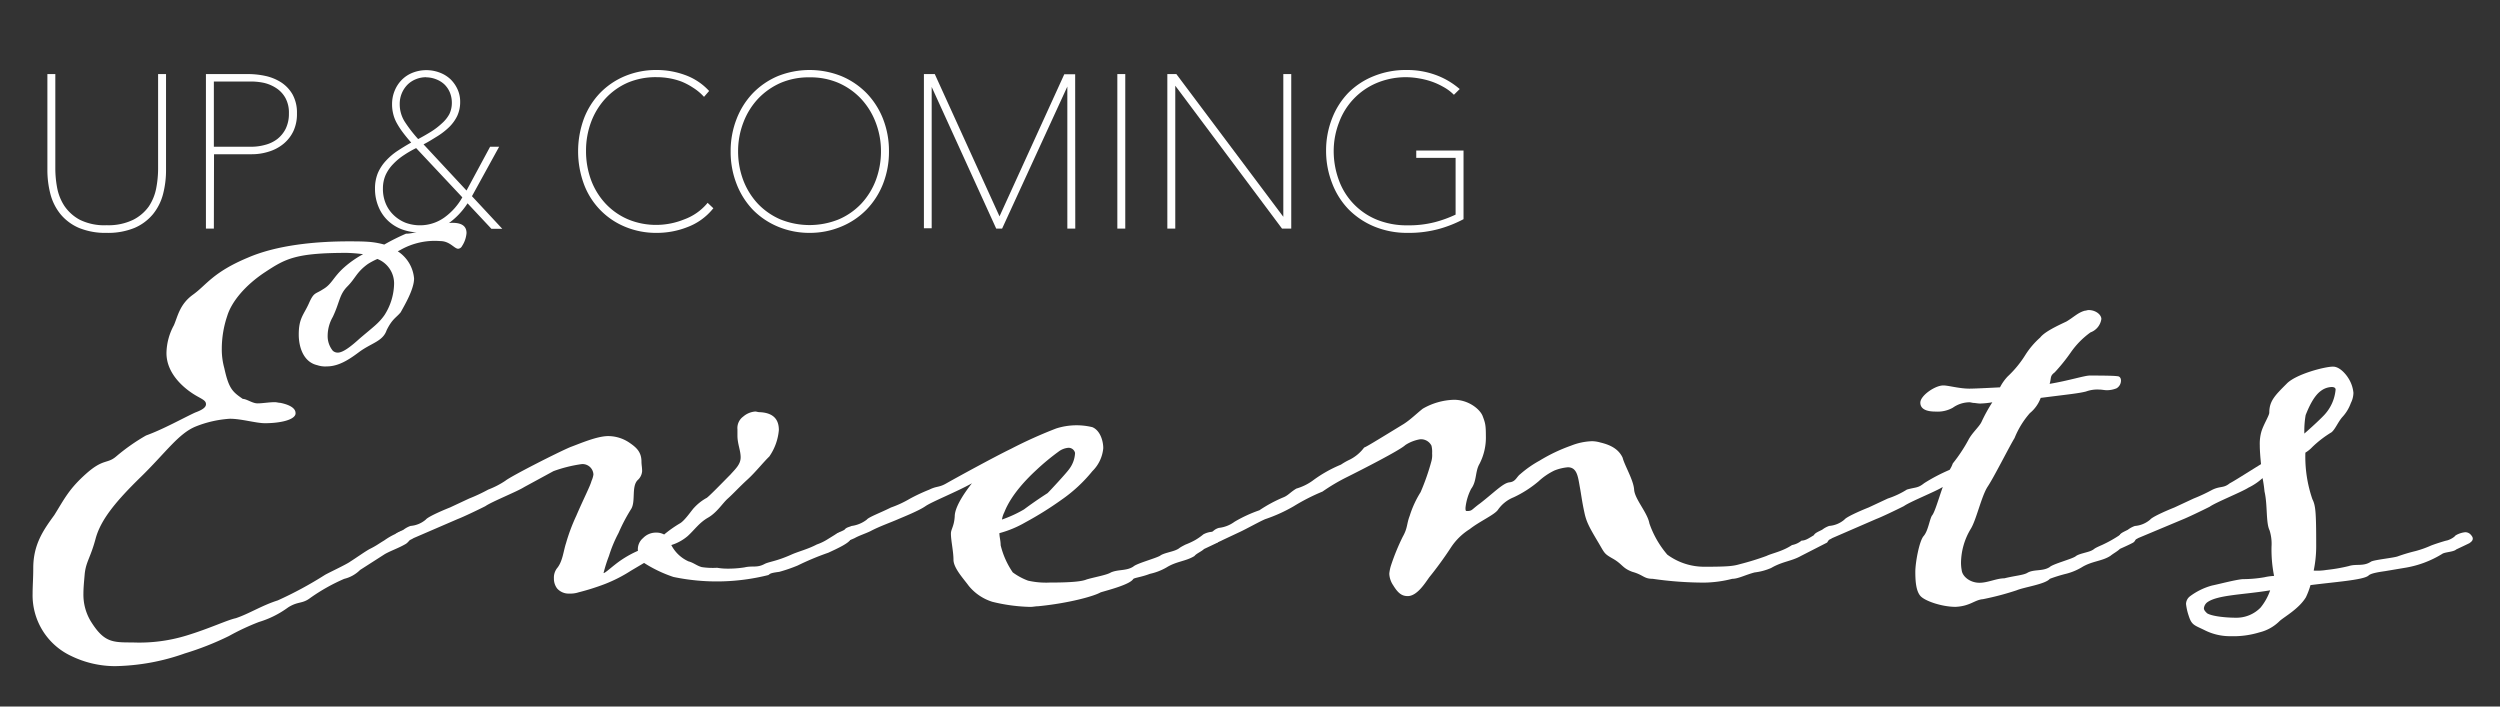 <svg id="Layer_1" data-name="Layer 1" xmlns="http://www.w3.org/2000/svg" viewBox="0 0 460 130"><rect x="0" y="0" width="460" height="130" fill="#333333" stroke="none"/><defs><style>.cls-1{fill:#fff;}</style></defs><path class="cls-1" d="M29.7,35.65a9.56,9.56,0,0,1-1.81,3.6,8.63,8.63,0,0,1-3.28,2.41,12.43,12.43,0,0,1-5,.89,12.41,12.41,0,0,1-5-.89,8.63,8.63,0,0,1-3.28-2.41,9.56,9.56,0,0,1-1.81-3.6A17,17,0,0,1,9,31.23V13.93h.87V31.07a20.33,20.33,0,0,0,.33,3.52,9.19,9.19,0,0,0,1.38,3.46,8.17,8.17,0,0,0,2.94,2.65,10.44,10.44,0,0,0,5.09,1.06,10.66,10.66,0,0,0,5-1,7.89,7.89,0,0,0,3-2.62A9.32,9.32,0,0,0,29,34.67a19.06,19.06,0,0,0,.35-3.6V13.93h.87v17.3A17,17,0,0,1,29.7,35.65Z"/><path class="cls-1" d="M19.63,42.85a12.83,12.83,0,0,1-5.09-.91,9,9,0,0,1-3.39-2.51,9.77,9.77,0,0,1-1.87-3.71,17.48,17.48,0,0,1-.56-4.49V13.63h1.46V31.07a19.59,19.59,0,0,0,.33,3.46,9.2,9.2,0,0,0,1.33,3.35,8,8,0,0,0,2.85,2.56,10.2,10.2,0,0,0,4.94,1,10.44,10.44,0,0,0,4.88-1A7.92,7.92,0,0,0,27.37,38a9.1,9.1,0,0,0,1.37-3.35,19.2,19.2,0,0,0,.35-3.54V13.63h1.46v17.6A17.48,17.48,0,0,1,30,35.72h0a9.77,9.77,0,0,1-1.87,3.71,9,9,0,0,1-3.39,2.51A12.85,12.85,0,0,1,19.63,42.85ZM9.32,14.23v17a16.81,16.81,0,0,0,.54,4.34,9.12,9.12,0,0,0,1.75,3.49,8.35,8.35,0,0,0,3.17,2.33,12.2,12.2,0,0,0,4.85.86,12.22,12.22,0,0,0,4.86-.86,8.42,8.42,0,0,0,3.17-2.33,9.12,9.12,0,0,0,1.75-3.49A16.81,16.81,0,0,0,30,31.23v-17h-.27V31.07a19.53,19.53,0,0,1-.36,3.65,9.54,9.54,0,0,1-1.46,3.57A8.3,8.3,0,0,1,24.79,41a11,11,0,0,1-5.16,1.06A10.78,10.78,0,0,1,14.4,41a8.43,8.43,0,0,1-3.05-2.75,9.46,9.46,0,0,1-1.42-3.57,20,20,0,0,1-.34-3.57V14.23Z"/><path class="cls-1" d="M54.35,20.85A7.16,7.16,0,0,1,53.7,24,6.57,6.57,0,0,1,52,26.23a7.7,7.7,0,0,1-2.58,1.38,10.29,10.29,0,0,1-3.12.47h-7.2V41.76h-.86V13.93h7.55a14.32,14.32,0,0,1,3,.33,8.77,8.77,0,0,1,2.78,1.12,6.35,6.35,0,0,1,2,2.13A6.53,6.53,0,0,1,54.35,20.85Zm-.87,0a5.88,5.88,0,0,0-.67-3A5.35,5.35,0,0,0,51.08,16a7.27,7.27,0,0,0-2.38-1,11.08,11.08,0,0,0-2.61-.31h-7V27.33h7.24A9.62,9.62,0,0,0,48.88,27a6.71,6.71,0,0,0,2.32-1.14,5.87,5.87,0,0,0,1.65-2A6.51,6.51,0,0,0,53.48,20.85Z"/><path class="cls-1" d="M39.35,42.06H37.89V13.63h7.85a15,15,0,0,1,3.09.34,8.83,8.83,0,0,1,2.86,1.16,6.51,6.51,0,0,1,2.13,2.23,6.88,6.88,0,0,1,.82,3.49A7.46,7.46,0,0,1,54,24.1a6.82,6.82,0,0,1-1.83,2.36,7.84,7.84,0,0,1-2.68,1.43,10.31,10.31,0,0,1-3.21.49h-6.9Zm-.86-.6h.27V27.78h7.49a10.05,10.05,0,0,0,3-.45A7.57,7.57,0,0,0,51.76,26a6.18,6.18,0,0,0,1.67-2.16,6.88,6.88,0,0,0,.62-3,6.17,6.17,0,0,0-.75-3.19,5.94,5.94,0,0,0-1.92-2,8.57,8.57,0,0,0-2.68-1.08,14.41,14.41,0,0,0-3-.32H38.49Zm7.8-13.83H38.76V14.38h7.33a11.75,11.75,0,0,1,2.68.32,7.88,7.88,0,0,1,2.48,1.06,5.92,5.92,0,0,1,1.82,2,6.23,6.23,0,0,1,.71,3.1,6.78,6.78,0,0,1-.66,3.1,6.3,6.3,0,0,1-1.74,2.13A7.11,7.11,0,0,1,49,27.27,10.27,10.27,0,0,1,46.29,27.63ZM39.35,27h6.94a9.44,9.44,0,0,0,2.51-.35A6.23,6.23,0,0,0,51,25.6a5.62,5.62,0,0,0,1.57-1.92,6.29,6.29,0,0,0,.59-2.83,5.61,5.61,0,0,0-.63-2.8,5.13,5.13,0,0,0-1.63-1.79,7.06,7.06,0,0,0-2.28-1A11.25,11.25,0,0,0,46.09,15H39.35Z"/><path class="cls-1" d="M90.59,41.76,86,36.89a13.48,13.48,0,0,1-4,4.16,9.23,9.23,0,0,1-8,.89,7.35,7.35,0,0,1-2.5-1.54A7.26,7.26,0,0,1,69.89,38a8.37,8.37,0,0,1-.61-3.25,7.11,7.11,0,0,1,.5-2.73,7.43,7.43,0,0,1,1.39-2.2A10.87,10.87,0,0,1,73.33,28c.84-.55,1.76-1.1,2.75-1.65-.7-.78-1.29-1.49-1.76-2.12a11.81,11.81,0,0,1-1.14-1.77,6.29,6.29,0,0,1-.61-1.61,7.22,7.22,0,0,1-.18-1.61,6.21,6.21,0,0,1,.47-2.44,6,6,0,0,1,1.28-1.89,5.78,5.78,0,0,1,1.92-1.22,6.88,6.88,0,0,1,2.42-.43,6.31,6.31,0,0,1,2.3.43,5.75,5.75,0,0,1,1.85,1.18,5.68,5.68,0,0,1,1.22,1.75,5.2,5.2,0,0,1,.45,2.14,5.78,5.78,0,0,1-.51,2.5,7,7,0,0,1-1.44,2,12.74,12.74,0,0,1-2.2,1.69c-.85.52-1.77,1.06-2.77,1.61l8.45,9.08,4.52-8.33h1L86.46,36.1l5.27,5.66Zm-14-14.86a21.64,21.64,0,0,0-2.45,1.4A12,12,0,0,0,72.11,30a7.4,7.4,0,0,0-1.43,2.12,6.31,6.31,0,0,0-.53,2.59,7.13,7.13,0,0,0,.57,2.91,6.49,6.49,0,0,0,1.55,2.2,7,7,0,0,0,2.28,1.4,8,8,0,0,0,7.41-1,11.91,11.91,0,0,0,3.48-4Zm6.81-8a5.13,5.13,0,0,0-.4-2A4.49,4.49,0,0,0,82,15.29a4.78,4.78,0,0,0-1.61-1,5.56,5.56,0,0,0-1.95-.35,5.2,5.2,0,0,0-2,.39,4.94,4.94,0,0,0-1.63,1.08,5.13,5.13,0,0,0-1.1,1.65,5.26,5.26,0,0,0-.42,2.11,6.23,6.23,0,0,0,1,3.42A25.82,25.82,0,0,0,76.87,26c.94-.5,1.82-1,2.61-1.5a13.1,13.1,0,0,0,2.09-1.57,6.15,6.15,0,0,0,1.37-1.81A4.89,4.89,0,0,0,83.44,18.88Z"/><path class="cls-1" d="M77.15,42.77A9.25,9.25,0,0,1,74,42.22a7.67,7.67,0,0,1-2.6-1.6,7.37,7.37,0,0,1-1.74-2.54A8.49,8.49,0,0,1,69,34.72a7.49,7.49,0,0,1,.51-2.84A7.92,7.92,0,0,1,71,29.59a11.47,11.47,0,0,1,2.22-1.88c.75-.49,1.57-1,2.44-1.48-.6-.67-1.11-1.3-1.53-1.86a14.34,14.34,0,0,1-1.17-1.81,6.73,6.73,0,0,1-.63-1.69,7.13,7.13,0,0,1-.19-1.67,6.46,6.46,0,0,1,.5-2.56,6.13,6.13,0,0,1,1.34-2,5.81,5.81,0,0,1,2-1.28,6.92,6.92,0,0,1,4.93,0,5.92,5.92,0,0,1,2,1.24,6.14,6.14,0,0,1,1.28,1.84,5.43,5.43,0,0,1,.48,2.26,6.09,6.09,0,0,1-.54,2.63,7.38,7.38,0,0,1-1.5,2.07,12.83,12.83,0,0,1-2.25,1.73c-.75.46-1.58,1-2.45,1.43l7.91,8.5L90.18,27h1.66l-5,9.1,5.58,6h-2l-4.39-4.69a13.51,13.51,0,0,1-3.85,3.93A9.24,9.24,0,0,1,77.15,42.77Zm1.33-29.25a6.49,6.49,0,0,0-2.31.41,5.12,5.12,0,0,0-1.82,1.16,5.41,5.41,0,0,0-1.22,1.79,6,6,0,0,0-.44,2.32,6.61,6.61,0,0,0,.17,1.54,6,6,0,0,0,.58,1.54A13,13,0,0,0,74.55,24c.47.62,1.06,1.33,1.76,2.1l.25.28-.33.18c-1,.55-1.91,1.1-2.73,1.64A10.62,10.62,0,0,0,71.39,30a7.18,7.18,0,0,0-1.34,2.11,7,7,0,0,0-.47,2.62,7.91,7.91,0,0,0,.59,3.13,6.77,6.77,0,0,0,1.6,2.34,7,7,0,0,0,2.39,1.47,9,9,0,0,0,7.74-.86,13.35,13.35,0,0,0,3.88-4.07L86,36.4l4.73,5.06h.33l-5-5.32,4.73-8.59h-.3L85.9,36.09l-9-9.66.34-.18c1-.55,1.92-1.09,2.76-1.61A12.05,12.05,0,0,0,82.15,23a6.56,6.56,0,0,0,1.37-1.9A5.48,5.48,0,0,0,84,18.72a4.94,4.94,0,0,0-.42-2,5.53,5.53,0,0,0-1.16-1.65,5.26,5.26,0,0,0-1.75-1.12A5.92,5.92,0,0,0,78.48,13.52ZM77.34,42a8.06,8.06,0,0,1-2.89-.51,7.24,7.24,0,0,1-2.38-1.46,6.7,6.7,0,0,1-1.62-2.3,7.35,7.35,0,0,1-.6-3A6.54,6.54,0,0,1,70.41,32,7.68,7.68,0,0,1,71.9,29.8,12.5,12.5,0,0,1,74,28.05a22.33,22.33,0,0,1,2.49-1.42l.2-.09,9.11,9.67-.11.19a12.08,12.08,0,0,1-3.57,4.07A8.08,8.08,0,0,1,77.34,42Zm-.77-14.75a18.72,18.72,0,0,0-2.23,1.28,11.32,11.32,0,0,0-2,1.66,7.2,7.2,0,0,0-1.38,2,6.09,6.09,0,0,0-.5,2.47A6.91,6.91,0,0,0,71,37.51a6.28,6.28,0,0,0,1.48,2.11A6.77,6.77,0,0,0,74.66,41a7.72,7.72,0,0,0,7.13-1,11.52,11.52,0,0,0,3.28-3.69Zm.23-.9-.15-.17A27.49,27.49,0,0,1,74,22.74a6.71,6.71,0,0,1-1-3.58,5.56,5.56,0,0,1,.43-2.22,5.48,5.48,0,0,1,1.17-1.75,5.22,5.22,0,0,1,1.72-1.14A5.8,5.8,0,0,1,80.46,14a5.31,5.31,0,0,1,1.71,1.07,5.08,5.08,0,0,1,1.15,1.67,5.55,5.55,0,0,1,.41,2.14,5.27,5.27,0,0,1-.52,2.38,6.74,6.74,0,0,1-1.44,1.89,14.28,14.28,0,0,1-2.13,1.61c-.8.5-1.69,1-2.63,1.5Zm1.6-12.14a4.83,4.83,0,0,0-1.89.37,4.59,4.59,0,0,0-1.53,1,5,5,0,0,0-1.43,3.55,6,6,0,0,0,.92,3.26,25.34,25.34,0,0,0,2.47,3.2c.85-.45,1.65-.91,2.39-1.37a13,13,0,0,0,2-1.54A6.24,6.24,0,0,0,82.68,21a4.75,4.75,0,0,0,.46-2.11A5,5,0,0,0,82.77,17a4.53,4.53,0,0,0-1-1.47,4.63,4.63,0,0,0-1.52-.94A5.09,5.09,0,0,0,78.4,14.23Z"/><path class="cls-1" d="M126.34,41.51a15.14,15.14,0,0,1-5.48,1,14.61,14.61,0,0,1-5.74-1.1,13.36,13.36,0,0,1-7.41-7.71,16.19,16.19,0,0,1-1-5.9,16.18,16.18,0,0,1,1-5.89,13.31,13.31,0,0,1,7.43-7.71,14.65,14.65,0,0,1,5.72-1.1,14.8,14.8,0,0,1,5,.89,10.73,10.73,0,0,1,4.19,2.69l-.55.63a9.45,9.45,0,0,0-1.87-1.51,12.17,12.17,0,0,0-2.2-1.09,13.5,13.5,0,0,0-2.34-.62,13,13,0,0,0-2.28-.2A13.42,13.42,0,0,0,115.41,15a12.52,12.52,0,0,0-4.2,3,13.37,13.37,0,0,0-2.71,4.42,15,15,0,0,0-1,5.44,15.49,15.49,0,0,0,1,5.45,13,13,0,0,0,2.69,4.42,12.52,12.52,0,0,0,4.2,3,13.52,13.52,0,0,0,5.49,1.08,13.81,13.81,0,0,0,5.13-1,10.12,10.12,0,0,0,4.18-3l.63.59A10.73,10.73,0,0,1,126.34,41.51Z"/><path class="cls-1" d="M120.86,42.85A14.86,14.86,0,0,1,115,41.72a13.59,13.59,0,0,1-7.57-7.87,17.54,17.54,0,0,1,0-12,14,14,0,0,1,3-4.76A13.75,13.75,0,0,1,115,14a14.9,14.9,0,0,1,5.84-1.12,15.13,15.13,0,0,1,5.15.9,11.1,11.1,0,0,1,4.3,2.76l.19.2-.94,1.08-.23-.24a9.57,9.57,0,0,0-1.81-1.46A11.93,11.93,0,0,0,125.37,15a12.62,12.62,0,0,0-2.28-.61,13.43,13.43,0,0,0-2.23-.19,13.2,13.2,0,0,0-5.33,1,12.31,12.31,0,0,0-4.1,2.9,13.17,13.17,0,0,0-2.66,4.33,15,15,0,0,0-.94,5.33,15.38,15.38,0,0,0,.92,5.35,13,13,0,0,0,2.64,4.32,12.31,12.31,0,0,0,4.1,2.9,13.3,13.3,0,0,0,5.37,1.05,13.67,13.67,0,0,0,5-1A10,10,0,0,0,130,37.56l.2-.24,1.06,1-.18.21a11,11,0,0,1-4.58,3.25h0A15.33,15.33,0,0,1,120.86,42.85Zm0-29.41a14.31,14.31,0,0,0-5.61,1.08A13,13,0,0,0,108,22.05a16.09,16.09,0,0,0-1,5.79,16,16,0,0,0,1,5.79,13,13,0,0,0,7.25,7.54,14.19,14.19,0,0,0,5.62,1.08,14.79,14.79,0,0,0,5.37-1,10.47,10.47,0,0,0,4.16-2.87l-.19-.18A10.7,10.7,0,0,1,126.1,41a14.4,14.4,0,0,1-5.24,1A13.77,13.77,0,0,1,115.25,41a12.82,12.82,0,0,1-4.3-3,13.49,13.49,0,0,1-2.75-4.52,15.79,15.79,0,0,1-1-5.55,15.44,15.44,0,0,1,1-5.55A13.75,13.75,0,0,1,111,17.78a12.72,12.72,0,0,1,4.3-3,13.65,13.65,0,0,1,5.57-1.11,14.67,14.67,0,0,1,2.33.2,13.05,13.05,0,0,1,2.39.65,12.43,12.43,0,0,1,2.26,1.1,10.42,10.42,0,0,1,1.69,1.33l.16-.18a10.58,10.58,0,0,0-3.88-2.42A14.5,14.5,0,0,0,120.86,13.44Z"/><path class="cls-1" d="M163.28,27.84a15.75,15.75,0,0,1-1.09,5.92,13.54,13.54,0,0,1-7.52,7.69,15.32,15.32,0,0,1-11.4,0,13.65,13.65,0,0,1-4.54-3.05,13.83,13.83,0,0,1-3-4.64,15.75,15.75,0,0,1-1.08-5.92,15.73,15.73,0,0,1,1.08-5.91,13.83,13.83,0,0,1,3-4.64,13.66,13.66,0,0,1,4.52-3,15.42,15.42,0,0,1,11.44,0,13.59,13.59,0,0,1,7.5,7.69A15.74,15.74,0,0,1,163.28,27.84Zm-.87,0a15.05,15.05,0,0,0-1-5.44A13.51,13.51,0,0,0,158.66,18a13,13,0,0,0-4.27-3,14.17,14.17,0,0,0-10.85,0,12.86,12.86,0,0,0-4.26,3,13.37,13.37,0,0,0-2.78,4.42,15.69,15.69,0,0,0,0,10.89,13.25,13.25,0,0,0,2.73,4.42,12.68,12.68,0,0,0,4.24,3,14.57,14.57,0,0,0,11,0,12.58,12.58,0,0,0,4.24-3,13.44,13.44,0,0,0,2.74-4.42A15.27,15.27,0,0,0,162.41,27.84Z"/><path class="cls-1" d="M149,42.85a15,15,0,0,1-5.82-1.13,14,14,0,0,1-4.64-3.11,14.31,14.31,0,0,1-3-4.74,16.13,16.13,0,0,1-1.1-6,16.12,16.12,0,0,1,1.1-6,14.31,14.31,0,0,1,3-4.74A14,14,0,0,1,143.13,14a15.76,15.76,0,0,1,11.67,0,14.09,14.09,0,0,1,4.62,3.11,14.31,14.31,0,0,1,3.05,4.74,16.12,16.12,0,0,1,1.1,6,16.13,16.13,0,0,1-1.1,6,14.31,14.31,0,0,1-3.05,4.74,13.92,13.92,0,0,1-4.64,3.11A14.93,14.93,0,0,1,149,42.85Zm0-29.41a14.31,14.31,0,0,0-5.61,1.08,13.41,13.41,0,0,0-4.42,3A13.82,13.82,0,0,0,136,22a15.55,15.55,0,0,0-1.06,5.8A15.56,15.56,0,0,0,136,33.65a13.82,13.82,0,0,0,2.93,4.54,13.4,13.4,0,0,0,4.44,3,15,15,0,0,0,11.17,0,13.3,13.3,0,0,0,4.44-3,13.82,13.82,0,0,0,2.93-4.54A15.56,15.56,0,0,0,163,27.84a15.59,15.59,0,0,0-1.06-5.8A13.82,13.82,0,0,0,159,17.5a13.31,13.31,0,0,0-4.42-3A14.26,14.26,0,0,0,149,13.44Zm0,28.62A13.9,13.9,0,0,1,143.34,41a13,13,0,0,1-4.34-3,13.79,13.79,0,0,1-2.79-4.52,15.45,15.45,0,0,1-1-5.56,15.24,15.24,0,0,1,1-5.55,13.68,13.68,0,0,1,2.83-4.52,13.19,13.19,0,0,1,4.36-3,14.41,14.41,0,0,1,11.09,0,13.19,13.19,0,0,1,4.36,3,13.87,13.87,0,0,1,2.84,4.52,15.44,15.44,0,0,1,1,5.55,15.67,15.67,0,0,1-1,5.56,13.77,13.77,0,0,1-2.8,4.52,13,13,0,0,1-4.34,3A13.85,13.85,0,0,1,149,42.06Zm0-27.83a13.21,13.21,0,0,0-5.31,1,12.85,12.85,0,0,0-4.17,2.9,13.23,13.23,0,0,0-2.71,4.33,14.66,14.66,0,0,0-1,5.33,15.06,15.06,0,0,0,.94,5.34,13.3,13.3,0,0,0,2.67,4.33,12.62,12.62,0,0,0,4.15,2.9,14.33,14.33,0,0,0,10.77,0,12.52,12.52,0,0,0,4.15-2.9,13.19,13.19,0,0,0,2.67-4.33,15.1,15.1,0,0,0,.94-5.34,14.66,14.66,0,0,0-1-5.33,13.23,13.23,0,0,0-2.71-4.33,12.7,12.7,0,0,0-4.17-2.9A13.16,13.16,0,0,0,149,14.23Z"/><path class="cls-1" d="M196.69,41.76V14.91h-.16l-12.3,26.85h-.71L171.25,14.91h-.11V41.76h-.87V13.93h1.53L183.91,40.5,196,13.93h1.53V41.76Z"/><path class="cls-1" d="M197.85,42.06h-1.46V15.93l-12,26.13h-1.09l-.08-.18L171.43,16v26H170V13.63h2l.08.18,11.83,26,11.92-26.15h2Zm-.86-.6h.27V14.23h-1l-12.3,27-12.3-27h-1V41.46h.27V14.61h.61l.08.18,12.18,26.67H184l12.3-26.85H197Z"/><path class="cls-1" d="M205.89,41.76V13.93h.86V41.76Z"/><path class="cls-1" d="M207.05,42.06h-1.46V13.63h1.46Zm-.87-.6h.27V14.23h-.27Z"/><path class="cls-1" d="M236,41.76,216.07,15H216V41.76h-.86V13.93h1.21l20,26.69h.12V13.93h.87V41.76Z"/><path class="cls-1" d="M237.59,42.06h-1.7L216.25,15.77V42.06h-1.46V13.63h1.66l19.68,26.26V13.63h1.46Zm-1.4-.6H237V14.23h-.27V40.92h-.57l-20-26.69h-.77V41.46h.27V14.73h.57Z"/><path class="cls-1" d="M264.81,41.8a20.52,20.52,0,0,1-5.83.75,15.43,15.43,0,0,1-6-1.14,13.68,13.68,0,0,1-7.62-7.81,16.1,16.1,0,0,1-1-5.83,15.91,15.91,0,0,1,1.06-5.84,13.78,13.78,0,0,1,3-4.64,13.62,13.62,0,0,1,4.58-3,15.42,15.42,0,0,1,5.9-1.1A15,15,0,0,1,264,14a13.8,13.8,0,0,1,4.16,2.36l-.62.63a8.92,8.92,0,0,0-1.83-1.32A14.77,14.77,0,0,0,253.18,15a12.77,12.77,0,0,0-4.31,3,13.15,13.15,0,0,0-2.75,4.4,15,15,0,0,0-1,5.39,15.48,15.48,0,0,0,.94,5.42,13.11,13.11,0,0,0,2.73,4.46,12.82,12.82,0,0,0,4.37,3,14.75,14.75,0,0,0,5.83,1.1,19.7,19.7,0,0,0,5-.59,22.38,22.38,0,0,0,4-1.49V28.75h-7.23V28H269V40.15A21.78,21.78,0,0,1,264.81,41.8Z"/><path class="cls-1" d="M259,42.85a15.81,15.81,0,0,1-6.14-1.17,14.34,14.34,0,0,1-4.75-3.19,14.12,14.12,0,0,1-3-4.78A16.28,16.28,0,0,1,244,27.77a16.1,16.1,0,0,1,1.09-5.95,14.11,14.11,0,0,1,3-4.74A13.79,13.79,0,0,1,252.79,14a15.61,15.61,0,0,1,6-1.12,15.25,15.25,0,0,1,5.29.88,14.06,14.06,0,0,1,4.25,2.41l.26.21-1.07,1.06-.21-.2a8.42,8.42,0,0,0-1.77-1.27A13,13,0,0,0,263.4,15a14.43,14.43,0,0,0-2.33-.58,13.87,13.87,0,0,0-7.78.86,12.55,12.55,0,0,0-6.89,7.21,14.6,14.6,0,0,0-1,5.28,15.46,15.46,0,0,0,.93,5.32,12.42,12.42,0,0,0,6.93,7.3A14.58,14.58,0,0,0,259,41.46a19.14,19.14,0,0,0,5-.58,22.15,22.15,0,0,0,3.83-1.39V29.05h-7.24V27.7h8.7V40.33l-.16.08a22.39,22.39,0,0,1-4.23,1.68h0A21.09,21.09,0,0,1,259,42.85Zm-.18-29.41A15.08,15.08,0,0,0,253,14.52a13.37,13.37,0,0,0-4.48,3,13.59,13.59,0,0,0-2.9,4.54,15.56,15.56,0,0,0-1,5.73,15.8,15.8,0,0,0,1,5.73,13.33,13.33,0,0,0,7.46,7.63A15.22,15.22,0,0,0,259,42.25a20.29,20.29,0,0,0,5.74-.74h0a21,21,0,0,0,4-1.54V28.3h-7.5v.15h7.23V39.86l-.16.08a22.88,22.88,0,0,1-4.11,1.52,19.75,19.75,0,0,1-5.11.6,15,15,0,0,1-5.95-1.13,13,13,0,0,1-4.46-3.07,13.35,13.35,0,0,1-2.8-4.57,15.86,15.86,0,0,1-1-5.52,15.42,15.42,0,0,1,1-5.5,13.61,13.61,0,0,1,2.82-4.5,13.05,13.05,0,0,1,4.4-3,14.38,14.38,0,0,1,8.11-.91,15.56,15.56,0,0,1,2.42.6,14.2,14.2,0,0,1,2.25,1,9.79,9.79,0,0,1,1.68,1.16l.19-.19a14.12,14.12,0,0,0-3.82-2.1A14.85,14.85,0,0,0,258.8,13.44Z"/><path class="cls-1" d="M57.12,110c-1.52,1.17-2.22.58-4.1,1.76a17.74,17.74,0,0,1-5.39,2.69,43.83,43.83,0,0,0-5.51,2.58A53.56,53.56,0,0,1,34,120.23a40.13,40.13,0,0,1-12.9,2.34,18.53,18.53,0,0,1-8-1.87A12.33,12.33,0,0,1,6,109.21c0-1.41.12-2.82.12-4.69,0-4.34,1.87-7,3.87-9.74,1.87-3,2.69-4.8,5.86-7.62S19.72,85.4,21.36,84a36.51,36.51,0,0,1,5.51-3.87C30,79,33.56,77,35.9,75.91c1.29-.47,2-.94,2-1.53s-.46-.82-1.52-1.41c-2.34-1.29-5.75-4.1-5.75-8A11,11,0,0,1,32,59.84c.71-1.64,1.06-3.87,3.52-5.63s3.63-4.1,10.08-6.8c5.4-2.34,12.55-3,18.53-3,1.41,0,2.81,0,4.1.12a15,15,0,0,1,2.47.47,39.54,39.54,0,0,1,4-2c2.47,0,5.63-2,8.56-2,2.11,0,2.58.94,2.58,1.88A5.1,5.1,0,0,1,85,45.3a.85.85,0,0,1-.7.47c-.7,0-1.53-1.41-3.28-1.41A12.75,12.75,0,0,0,73.66,46l-.47.24a6.63,6.63,0,0,1,3,5c0,2-1.76,4.93-2.46,6.22-.82,1-1.53,1.17-2.58,3.28-.71,2.11-2.82,2.34-5.16,4.1-1.88,1.41-3.75,2.58-5.87,2.58a4.6,4.6,0,0,1-1.75-.23c-2.58-.59-3.4-3.4-3.4-5.63,0-3.05.93-3.63,1.87-5.75s1.17-1.64,2.58-2.58c1.64-.93,1.88-2.22,3.87-4a18.45,18.45,0,0,1,3.52-2.46,28.3,28.3,0,0,0-3-.24c-9.38,0-11.26,1.06-15,3.52s-6.22,5.51-7,8.09a18.92,18.92,0,0,0-1,6,12.93,12.93,0,0,0,.47,3.63c.82,3.76,1.52,4.34,3.4,5.63.7,0,1.76.82,2.7.82S49.5,74,50.56,74c.35,0,.7.12,1,.12,1.76.35,2.82,1,2.82,1.87a.7.7,0,0,1-.12.47c-.59.94-3.05,1.41-5.51,1.41-1.64,0-4.34-.82-6.45-.82A20.34,20.34,0,0,0,36,78.48c-3.17,1.3-5.51,4.81-10.08,9.27s-7.39,7.86-8.33,11.37-1.76,4.22-2,6.45c-.12,1.41-.24,2.58-.24,3.64a9.5,9.5,0,0,0,1.29,5c2.46,4,4,4,7.74,4a29.63,29.63,0,0,0,10-1.29c4.22-1.29,7.38-2.82,9-3.17,2.46-.82,4.8-2.35,7.74-3.28a69.64,69.64,0,0,0,8.67-4.69c.82-.47,4.11-2,4.69-2.47.94-.58,2.93-2,3.64-2.34,1.17-.59,1.4-.82,2.58-1.53a12.43,12.43,0,0,1,2-1.17A4.34,4.34,0,0,1,74,97.72a1.67,1.67,0,0,1,1.29.35.87.87,0,0,1,.35.82,2.77,2.77,0,0,1-.94,1.17c-1.4.82-2.58,1.17-3.87,1.88l-4.57,2.93a6.19,6.19,0,0,1-2.93,1.64A34.46,34.46,0,0,0,57.12,110ZM69.44,47.65a12.45,12.45,0,0,0-1.76.93c-2.11,1.53-2.23,2.58-3.75,4.11s-1.41,2.93-2.7,5.63a7,7,0,0,0-.94,3.4,4.25,4.25,0,0,0,.94,2.81,1.31,1.31,0,0,0,.94.35c1,0,2.58-1.29,4-2.58,2.47-2.11,3.52-2.81,4.58-4.33a11.06,11.06,0,0,0,1.76-5.63A4.83,4.83,0,0,0,69.44,47.65Z"/><path class="cls-1" d="M133.81,104.63a19.28,19.28,0,0,0,3.17-.23c1.53-.35,2.23.12,3.63-.59.83-.47,2.12-.47,5-1.76,1.29-.58,3.05-1,4.69-1.87a9.23,9.23,0,0,0,1.76-.82l1.52-.94a2.69,2.69,0,0,1,1.64-.47,3,3,0,0,1,1.06.23,1.63,1.63,0,0,1,.23.94c0,.71-2.58,1.88-4.1,2.58a49.73,49.73,0,0,0-5.63,2.35,28.26,28.26,0,0,1-3.4,1.17c-1.76.23-1.64.35-2,.59a39,39,0,0,1-17.47.35,24.17,24.17,0,0,1-5.4-2.58L116.11,105a26.76,26.76,0,0,1-4.81,2.46,43.35,43.35,0,0,1-4.81,1.52,5.07,5.07,0,0,1-1.76.24,2.83,2.83,0,0,1-2.22-.94,3,3,0,0,1-.59-1.88,2.82,2.82,0,0,1,.7-2c.94-1.29,1.06-3.05,1.53-4.46a33.65,33.65,0,0,1,1.87-5c1.41-3.28,2.58-5.51,2.82-6.45a4.34,4.34,0,0,0,.35-1.17A2,2,0,0,0,107,85.4a25.38,25.38,0,0,0-5.16,1.29l-5.39,2.93c-1.29.83-6,2.7-7.15,3.52-1.41.71-4.11,2-5.05,2.35L76.12,99a5,5,0,0,1-1.87.7,1.67,1.67,0,0,1-1.53-1.06c0-.47.59-.7,1.53-1.17a4.51,4.51,0,0,1,1.29-.7,4.9,4.9,0,0,0,2.81-1.17c.35-.47,2.7-1.53,4.46-2.23l3.51-1.64a31.16,31.16,0,0,0,3.52-1.65A15.61,15.61,0,0,0,93,88.45c1-.82,9.73-5.27,12-6.21,1.64-.59,4.81-2,6.92-2a7,7,0,0,1,4,1.29c1.18.82,2.11,1.65,2.11,3.4,0,.59.12,1.06.12,1.76a2.42,2.42,0,0,1-.82,1.65c-1.17,1.17-.35,3.86-1.17,5.27a32.79,32.79,0,0,0-2.35,4.46,24.29,24.29,0,0,0-1.76,4.22,26.6,26.6,0,0,0-1,3.16c.35,0,1.64-1.29,3.16-2.34a19.53,19.53,0,0,1,3.17-1.76,2.67,2.67,0,0,1,.94-2.34A3.26,3.26,0,0,1,120.68,98a3,3,0,0,1,1.52.35,22.2,22.2,0,0,1,2.82-2c.94-.47,2.23-2.46,2.7-2.93a9.07,9.07,0,0,1,2.22-1.76c.24,0,3.29-3.17,4.46-4.34.94-1.06,1.88-1.88,1.88-3.17s-.59-2.46-.59-4V79a2.61,2.61,0,0,1,1.05-2.34,3.83,3.83,0,0,1,2.23-.94c.24,0,.47.12.82.12,2.7.12,3.52,1.52,3.52,3.28A10,10,0,0,1,141.55,84c-1.05,1-2.58,2.93-4,4.22s-2.7,2.69-3.64,3.52-2,2.58-3.63,3.51-2.47,2.23-3.76,3.4a8.53,8.53,0,0,1-3,1.64,6.62,6.62,0,0,0,3.16,3c.94.24,1.53.82,2.46,1.06a13.47,13.47,0,0,0,2.82.12A10.67,10.67,0,0,0,133.81,104.63Z"/><path class="cls-1" d="M191,111.55c-.47,0-.94.12-1.41.12a31.79,31.79,0,0,1-7-.94,9.09,9.09,0,0,1-4.34-2.93c-.94-1.29-2.81-3.28-2.81-4.81s-.47-3.52-.47-4.81c0-.82.58-1.29.7-3.16,0-1.53,1.41-3.87,3.17-6.1-2.7,1.53-7.39,3.4-8.56,4.22s-4.11,2-4.93,2.35c-1.29.58-3.63,1.4-5.16,2.23-.94.46-2.11.82-2.93,1.29a12.61,12.61,0,0,1-1.88.7c-.82,0-1.64-.47-1.64-1.06s.82-.7,1.64-1.17c.36-.47.82-.47,1.29-.7a5.84,5.84,0,0,0,2.82-1.17c.35-.47,2.58-1.29,4.45-2.23a19.52,19.52,0,0,0,3.52-1.64A33.81,33.81,0,0,1,171,90.09c1.41-.7,1.76-.35,3.16-1.17,1.76-1,8.92-4.92,11.85-6.33a82.53,82.53,0,0,1,8.32-3.75A12.33,12.33,0,0,1,201,78.6c1.4.59,2,2.46,2,3.87a6.78,6.78,0,0,1-2,4.22A27.39,27.39,0,0,1,195.26,92a62.11,62.11,0,0,1-6.57,4.1,19.77,19.77,0,0,1-4.8,2c0,.7.23,1.4.23,2.22a15.15,15.15,0,0,0,2.23,5,11.45,11.45,0,0,0,2.81,1.52,15,15,0,0,0,4,.35c4.22,0,6-.23,6.8-.58,1.64-.47,3.75-.82,4.46-1.29,1.41-.59,2.81-.24,4.1-1.06.59-.58,4.11-1.52,4.93-2,.58-.47,2.11-.7,2.93-1.06s.23-.23,1.76-1a14.19,14.19,0,0,0,1.76-.82,11,11,0,0,0,1.52-1.06,3.9,3.9,0,0,1,1.64-.47,1.94,1.94,0,0,1,1.06.35,1.62,1.62,0,0,1,.35.83,1.11,1.11,0,0,1-.47.82c-.7.35-2.46,1.17-2.46,1.17-.47.47-1.41.82-1.76,1.29-1.64,1-3.28.94-5.16,2.11a10.64,10.64,0,0,1-3.05,1.17c-1.52.59-2.81.71-3.05.94-.58,1-4.45,2-6,2.46C201.36,109.68,196.67,111,191,111.55Zm-6.68-15.94a22.52,22.52,0,0,0,4.1-1.88c1.88-1.41,3.87-2.7,4.34-3,.59-.59,3.52-3.75,4-4.46a5.27,5.27,0,0,0,1.05-2.93,1.21,1.21,0,0,0-1.29-.94,3.45,3.45,0,0,0-1.76.71,42.59,42.59,0,0,0-4.1,3.4c-1.64,1.52-4.57,4.45-5.86,7.74A4.41,4.41,0,0,0,184.36,95.61Z"/><path class="cls-1" d="M243.34,90.45a36.83,36.83,0,0,0-5.28,2.69,28.47,28.47,0,0,1-5.16,2.35c-.7.23-3.87,2-4.92,2.46l-3,1.41a7.24,7.24,0,0,1-1.87.7c-.71,0-1.53-.47-1.53-.94s.59-.94,1.53-1.29a2.53,2.53,0,0,1,1.17-.7A5.92,5.92,0,0,0,227.16,96a25.14,25.14,0,0,1,4.57-2.11,25.52,25.52,0,0,1,4.34-2.35c.94-.35,1.29-.94,2.46-1.64a9.74,9.74,0,0,0,2.93-1.41,24.2,24.2,0,0,1,5.28-3,11.36,11.36,0,0,1,1.64-.93A7.47,7.47,0,0,0,251,82.35c.35-.11,1.53-.82,7.27-4.33,1.29-.82,2.46-2,3.52-2.82a12.1,12.1,0,0,1,5.75-1.64c2.69,0,4.8,1.76,5.27,3s.59,1.64.59,3.63a10.53,10.53,0,0,1-1.17,5.16c-.83,1.41-.47,3.17-1.53,4.58a9.81,9.81,0,0,0-1.05,3.51c0,.36,0,.59.23.59,1.06,0,.82-.23,2.46-1.41,2.58-2,4.23-3.75,5.4-3.87s1.29-1,2-1.52a19.74,19.74,0,0,1,3.52-2.46A30.74,30.74,0,0,1,289.07,82a11.43,11.43,0,0,1,3.87-.82,5.84,5.84,0,0,1,1.53.24c2,.47,3.4,1.29,4.1,2.81.35,1.41,2,4.11,2.11,5.86s2.46,4.23,2.81,6.22a17.7,17.7,0,0,0,3.29,5.74,11.46,11.46,0,0,0,7,2.23c4.11,0,5.16-.12,6.34-.47a50.37,50.37,0,0,0,4.92-1.52c.94-.47,2.93-.82,4.69-2a3.89,3.89,0,0,0,1.76-.82c1.29,0,2.23-1.4,3.87-1.52A1.08,1.08,0,0,1,336.56,99c0,.46-.35.7-.35.82l-4.81,2.46c-1.76,1-3.4,1-5.51,2.23a10.87,10.87,0,0,1-3.05.82c-1.76.47-3,1.17-4.1,1.17a21.66,21.66,0,0,1-5.16.7,66.12,66.12,0,0,1-9.5-.7c-1.64,0-1.64-.7-3.75-1.29-1.88-.7-1.76-1.41-3.64-2.46-1.64-.94-1.4-.94-2.81-3.29-1.53-2.58-2-3.51-2.35-5.15-.46-2.12-.58-3.29-.82-4.58-.35-1.87-.47-3.75-2.22-3.75a8.74,8.74,0,0,0-2.47.59,11.78,11.78,0,0,0-2.93,2,20.58,20.58,0,0,1-4.57,2.93,6.43,6.43,0,0,0-2.93,2.35c-.71.93-3.4,2.11-5.16,3.51a11.3,11.3,0,0,0-3.4,3.29c-1.29,2-2.94,4.22-4,5.51-.7.94-2.23,3.52-4,3.52-1.05,0-1.76-.47-2.69-2a4.07,4.07,0,0,1-.71-2.11,7.2,7.2,0,0,1,.35-1.64,40.27,40.27,0,0,1,2.12-5.16c.93-1.64.7-2.34,1.29-3.87a18.38,18.38,0,0,1,2-4.34,42.13,42.13,0,0,0,2-5.74,4.36,4.36,0,0,0,.12-1.41,4.73,4.73,0,0,0-.12-1.41,2.15,2.15,0,0,0-2.11-1.17,7.22,7.22,0,0,0-2.7,1.06c-.93.93-8.32,4.69-10.67,5.86A35.21,35.21,0,0,0,243.34,90.45Z"/><path class="cls-1" d="M345.24,95.49,337.15,99a5,5,0,0,1-1.87.7,1.67,1.67,0,0,1-1.53-1.06c0-.47.59-.7,1.53-1.17a4.51,4.51,0,0,1,1.29-.7,4.9,4.9,0,0,0,2.81-1.17c.35-.47,2.7-1.53,4.46-2.23l3.51-1.64a15.73,15.73,0,0,0,3.52-1.65c1.64-.47,2-.23,3.17-1.17a32.52,32.52,0,0,1,4.69-2.46,5,5,0,0,0,.58-1.17,28.79,28.79,0,0,0,2.82-4.23c.7-1.4,2-2.46,2.46-3.4a29.72,29.72,0,0,1,2-3.63,15.51,15.51,0,0,1-2.22.23c-.47,0-.94-.11-1.18-.11s-.58-.12-.82-.12a5.36,5.36,0,0,0-3.05,1,5.73,5.73,0,0,1-3.16.71c-.94,0-2.82-.12-2.82-1.64,0-1.29,2.7-3.17,4.23-3.17.93,0,2.93.59,4.8.59,1.17,0,5.63-.24,5.63-.24a8.62,8.62,0,0,1,1.41-2,19.54,19.54,0,0,0,3.28-4,14.92,14.92,0,0,1,2.7-3.16c.82-1.06,3.05-2.11,4.81-2.94,1.4-.82,2.11-1.64,3.4-2,.23,0,.47-.12.7-.12,1.29,0,2.35.83,2.35,1.65a3.09,3.09,0,0,1-2,2.46A15.24,15.24,0,0,0,381,64.88a33.16,33.16,0,0,1-2.94,3.64c-.93.7-.58,1-.93,2.11,3.51-.59,6.45-1.53,7.38-1.53s4.34,0,5.05.12c.47,0,.7.35.7.82a1.65,1.65,0,0,1-.82,1.41,4.8,4.8,0,0,1-1.76.35c-.47,0-.94-.12-1.41-.12a6.13,6.13,0,0,0-2.46.36c-1.41.35-2.81.47-8.32,1.17a6.55,6.55,0,0,1-2,2.81,16,16,0,0,0-2.81,4.58c-.94,1.52-3.76,7.15-4.93,8.91s-2.11,6.21-3.16,7.85a12.34,12.34,0,0,0-1.76,6,7.11,7.11,0,0,0,.12,1.53c.11,1.17,1.52,2.34,3.28,2.34,1.52,0,3.16-.82,4.57-.82,1.88-.47,3.52-.58,4.22-1,1.18-.71,2.82-.24,4.11-1.06.58-.58,4.22-1.52,4.8-2s2.23-.7,2.94-1.06.11-.23,1.87-1a23.46,23.46,0,0,0,3.17-1.76,3.17,3.17,0,0,1,1.76-.59,1.37,1.37,0,0,1,.94.35A1.62,1.62,0,0,1,393,99a1.11,1.11,0,0,1-.47.82c-.59.35-2.46,1.17-2.46,1.17-.47.47-1.18.82-1.76,1.29-1.53,1-3.4.94-5.28,2.11a10.8,10.8,0,0,1-2.81,1.17,27.55,27.55,0,0,0-3.05.94c-.82,1-4.69,1.52-6.1,2.11a51.92,51.92,0,0,1-6.21,1.64c-1.53.12-2.35,1.29-5.05,1.41-2.46,0-5.62-1.06-6.45-2s-.94-2.82-.94-4.46.71-5.63,1.53-6.57,1.06-2.93,1.52-3.75c.47-.47,1.18-2.93,2-5.28-1.29.83-6,2.7-7.15,3.52C348.88,93.85,346.18,95.14,345.24,95.49Z"/><path class="cls-1" d="M424.28,109.91c-1.29,2.11-3.87,3.52-4.81,4.34a7.87,7.87,0,0,1-3.75,2.11,16.41,16.41,0,0,1-5.28.7,10.36,10.36,0,0,1-4.57-1c-2.11-1.06-2.58-.94-3.17-2.82a10.19,10.19,0,0,1-.47-2.11,1.83,1.83,0,0,1,.71-1.4,12.07,12.07,0,0,1,4.1-2c1.17-.23,4.22-1.05,5.63-1.17a23,23,0,0,0,4-.35,9.85,9.85,0,0,1,1.76-.24,24.81,24.81,0,0,1-.47-5.39,8.21,8.21,0,0,0-.36-3c-.7-1.41-.35-4.69-.93-7.15a23.61,23.61,0,0,0-.36-2.46,10.71,10.71,0,0,1-2.58,1.75c-1.29.83-6,2.7-7.15,3.52-1.41.71-4.1,2-5,2.35L393.44,99a5,5,0,0,1-1.88.7A1.67,1.67,0,0,1,390,98.65c0-.47.58-.7,1.52-1.17a4.64,4.64,0,0,1,1.29-.7,4.91,4.91,0,0,0,2.82-1.17c.35-.47,2.69-1.53,4.45-2.23l3.52-1.64a32,32,0,0,0,3.52-1.65c1.52-.7,2-.23,3.16-1.17.71-.35,3.29-2,5.75-3.52-.12-1.17-.23-2.46-.23-3.51a8.29,8.29,0,0,1,.23-2.23c.35-1.41,1.52-3.17,1.52-3.75,0-2.12,1.06-3.17,3.17-5.28,1.64-1.76,7-3.17,8.56-3.17,1.29,0,2.46,1.53,2.81,2.11a6.05,6.05,0,0,1,.94,2.7,4.26,4.26,0,0,1-.47,1.88A7.52,7.52,0,0,1,431,76.73c-.82.93-1.29,2.22-2,2.81a20,20,0,0,0-3.52,2.7,6.07,6.07,0,0,1-1.29,1.05,24,24,0,0,0,1.29,8.56c.59,1.17.7,2.35.7,8.44a22.13,22.13,0,0,1-.46,4.7,10.58,10.58,0,0,0,2.34-.12,30.81,30.81,0,0,0,4.1-.71c1.41-.46,2.7.12,4.11-.82.59-.35,4.34-.7,5-1a31.69,31.69,0,0,1,3.17-.94,18.76,18.76,0,0,0,2.69-.94c.47-.23,2.7-.94,3.05-1s1.29-.47,1.64-.94a4.42,4.42,0,0,1,1.76-.59,1.35,1.35,0,0,1,.94.35c.35.36.47.59.47.83,0,.46-.47.7-.59.82-.7.35-2.46,1.17-2.46,1.17-.47.47-2.11.47-2.58.82a18.81,18.81,0,0,1-7,2.58l-3.51.59c-1.64.23-2.7.46-3.05.82-.94.82-6.21,1.17-10.67,1.75A14,14,0,0,1,424.28,109.91Zm-6.57-1.29c-4.92.82-9.73.82-11.61,2.23a1.61,1.61,0,0,0-.58,1.05c0,.36.23.59.58.94.94.59,3.64.82,5.28.82a6.18,6.18,0,0,0,4.57-1.87A10.45,10.45,0,0,0,417.71,108.62ZM424,79.78c1.76-1.53,3.29-3,3.75-3.52a7.81,7.81,0,0,0,2-4.58c0-.35-.35-.47-.7-.47a3.46,3.46,0,0,0-2,.71c-1.4,1-2.34,3.28-2.81,4.45A17.11,17.11,0,0,0,424,79.78Z"/></svg>